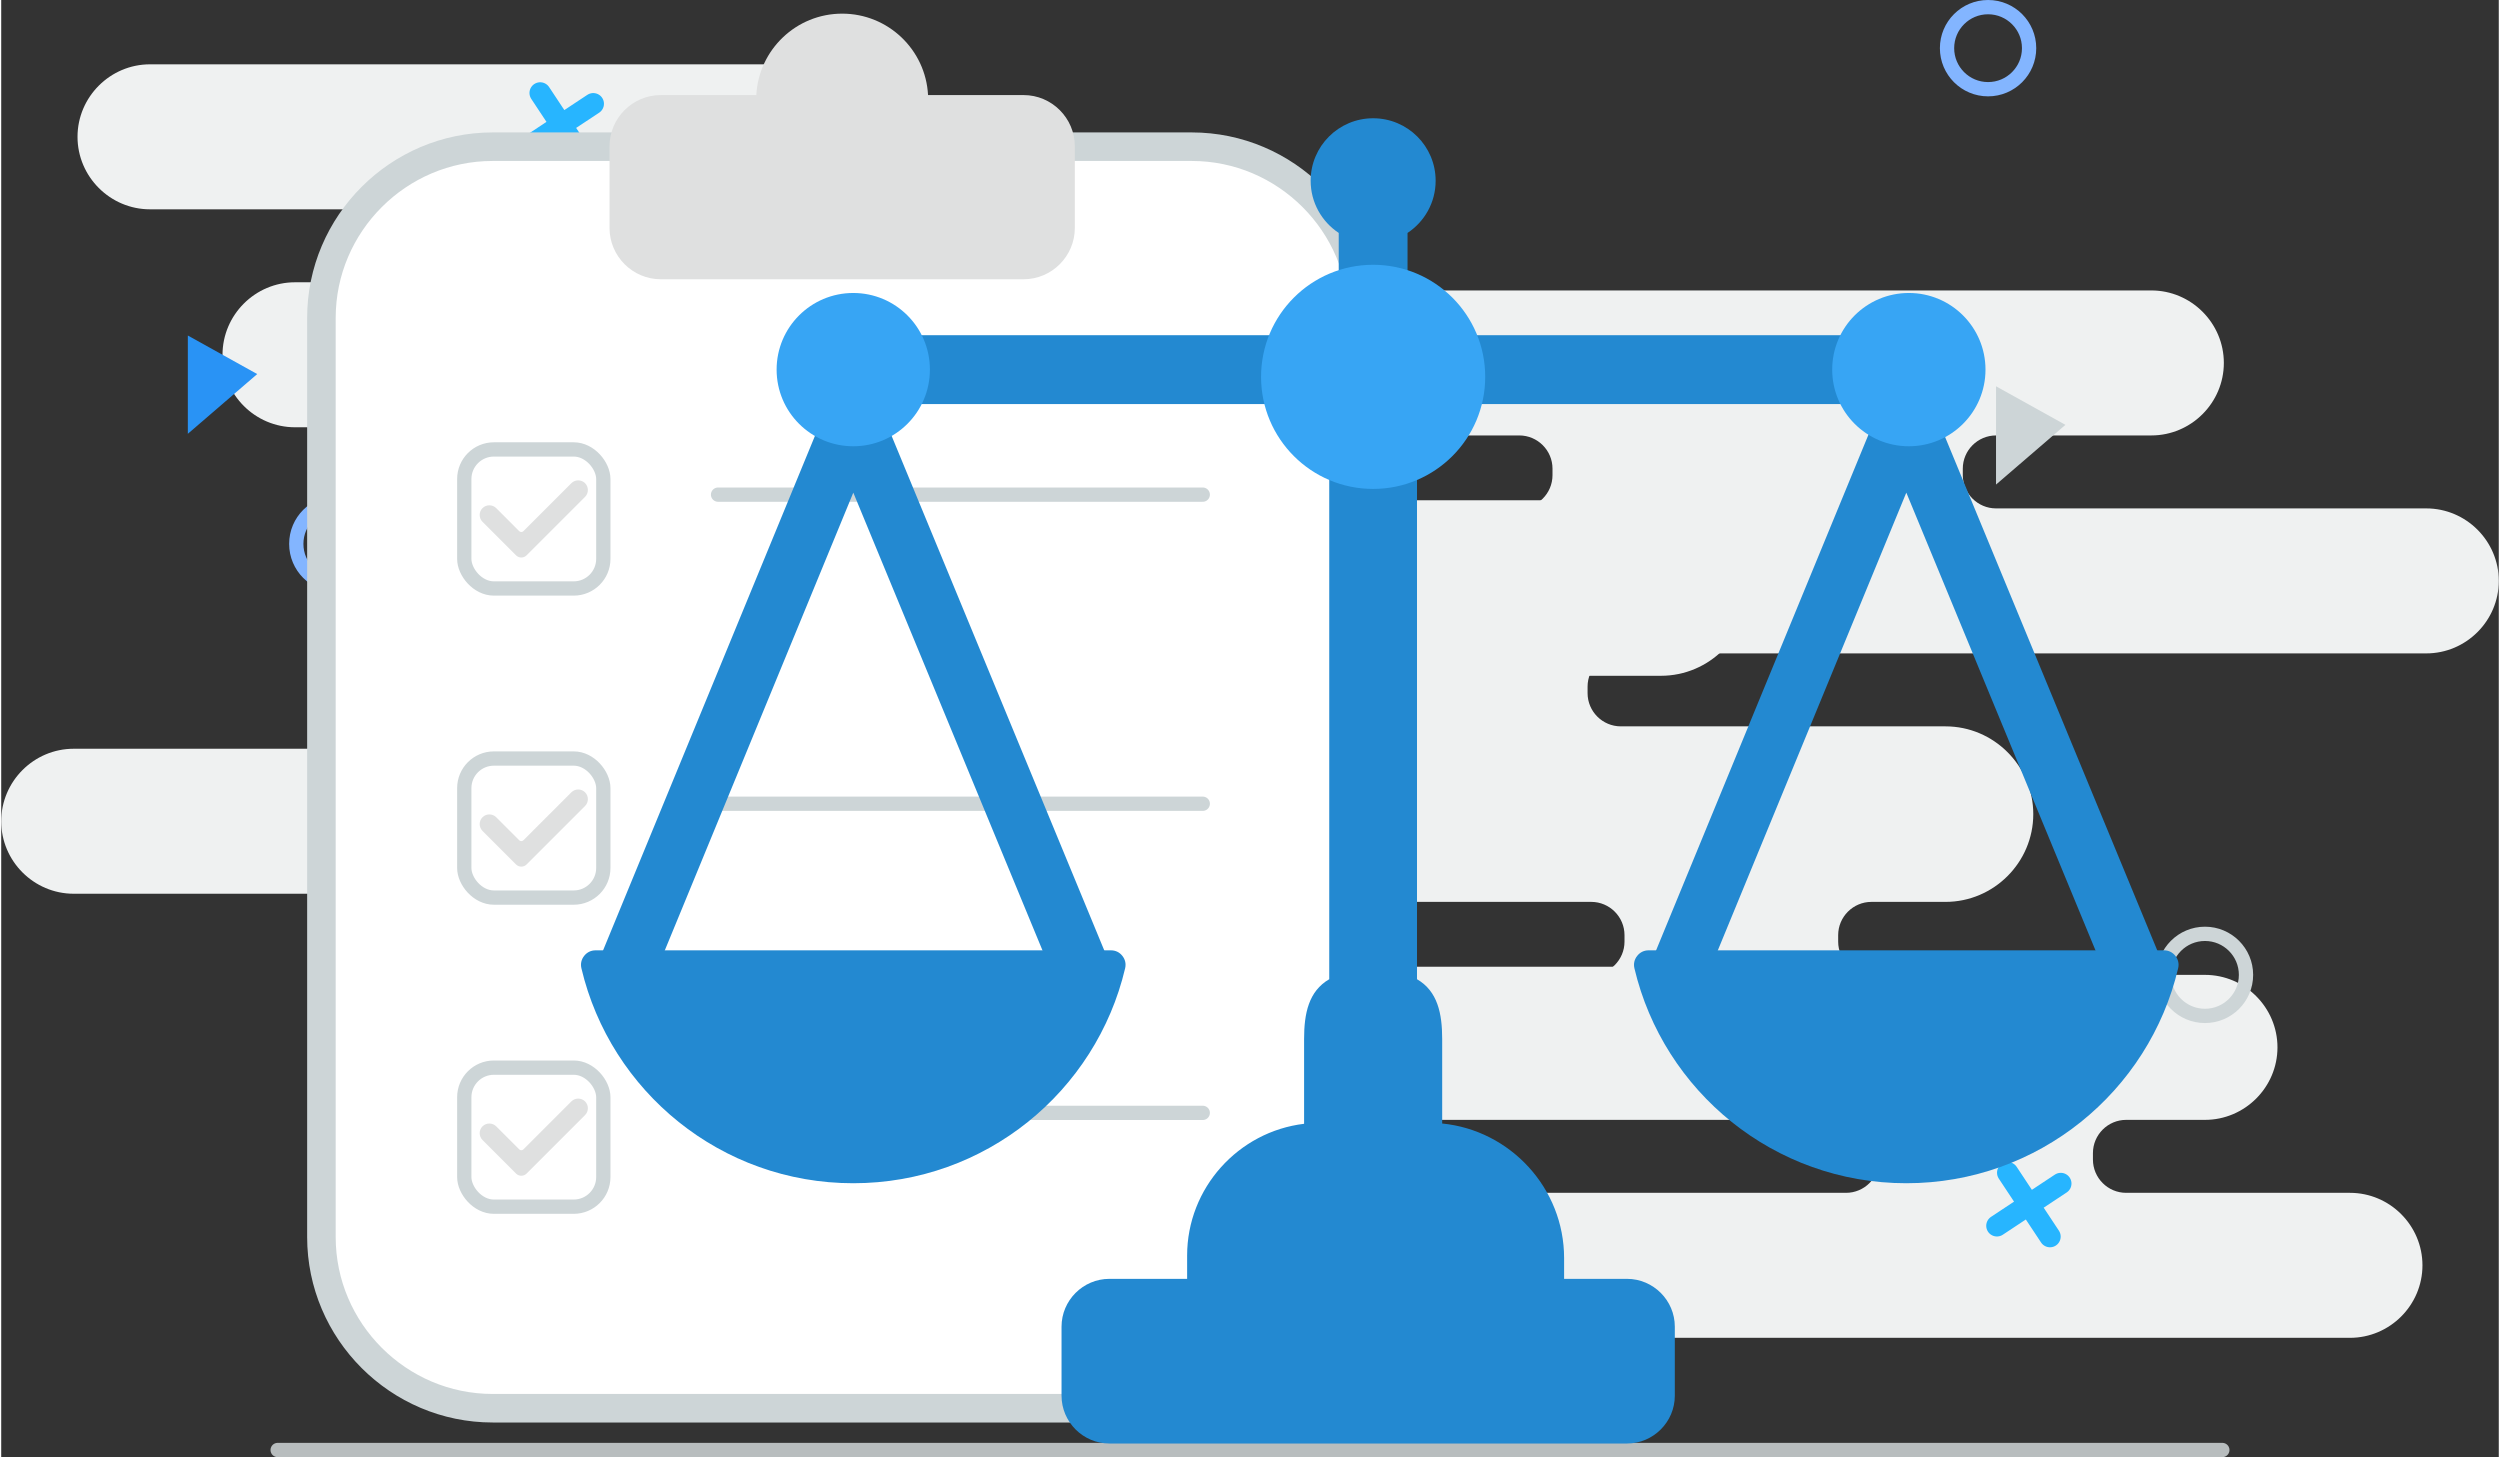 <svg xmlns="http://www.w3.org/2000/svg" width="350" height="204" fill-rule="evenodd" clip-rule="evenodd" viewBox="0 0 101.768 59.374"><rect x="0" y="0" width="101.768" height="59.374" fill="#333333" stroke="none"/><g><g><line x1="11.264" x2="90.504" y1="59.083" y2="59.083" fill="none" stroke="#b8bdbe" stroke-linecap="round" stroke-linejoin="round" stroke-miterlimit="2.613" stroke-width=".582"></line><g><g><path fill="#eff1f1" d="M11.971 11.502l3.212 0c0.746,0 1.354,-0.608 1.354,-1.354l0 -0.265c0,-0.746 -0.609,-1.354 -1.354,-1.354l-9.12 0c-1.624,0 -2.954,-1.329 -2.954,-2.954l0 0c0,-1.625 1.33,-2.954 2.954,-2.954l28.414 0c1.625,0 2.954,1.329 2.954,2.954l0 0c0,1.625 -1.33,2.954 -2.954,2.954l-7.879 0c-0.746,0 -1.355,0.608 -1.355,1.354l0 0.265c0,0.746 0.609,1.354 1.355,1.354l18.8 0c1.625,0 2.954,1.33 2.954,2.954l0 0c0,1.625 -1.329,2.954 -2.954,2.954l-8.42 0c-0.746,0 -1.354,0.609 -1.354,1.355l0 0.264c0,0.746 0.608,1.355 1.354,1.355l30.653 0c1.966,0 3.576,1.609 3.576,3.576l0 0c0,1.966 -1.61,3.576 -3.576,3.576l-20.442 0c-0.746,0 -1.354,0.608 -1.354,1.354l0 0.264c0,0.746 0.608,1.355 1.354,1.355l3.417 0c1.625,0 2.954,1.329 2.954,2.954l0 0c0,1.625 -1.329,2.954 -2.954,2.954l-10.694 0c-0.746,0 -1.355,0.608 -1.355,1.355l0 0.264c0,0.746 0.609,1.354 1.355,1.354l30.595 0c1.625,0 2.954,1.33 2.954,2.954l0 0c0,1.625 -1.329,2.954 -2.954,2.954l-50.533 0c-1.624,0 -2.954,-1.329 -2.954,-2.954l0 0c0,-1.624 1.33,-2.954 2.954,-2.954l0.512 0c0.746,0 1.354,-0.608 1.354,-1.354l0 -0.264c0,-0.747 -0.609,-1.355 -1.354,-1.355l-17.532 0c-1.625,0 -2.954,-1.329 -2.954,-2.954l0 0c0,-1.625 1.329,-2.954 2.954,-2.954l32.82 0c0.746,0 1.354,-0.609 1.354,-1.355l0 -0.264c0,-0.746 -0.608,-1.354 -1.354,-1.354l-13.23 0c-1.967,0 -3.576,-1.609 -3.576,-3.576l0 0c0,-1.967 1.609,-3.576 3.576,-3.576l3.019 0c0.746,0 1.354,-0.609 1.354,-1.355l0 -0.264c0,-0.746 -0.608,-1.355 -1.354,-1.355l-13.592 0c-1.624,0 -2.954,-1.329 -2.954,-2.954l0 0c0,-1.624 1.33,-2.954 2.954,-2.954z"></path><path fill="#eff1f1" d="M89.796 45.631l-3.211 0c-0.746,0 -1.354,0.608 -1.354,1.354l0 0.264c0,0.747 0.608,1.355 1.354,1.355l9.119 0c1.625,0 2.954,1.329 2.954,2.954l0 0c0,1.625 -1.329,2.954 -2.954,2.954l-36.292 0c-1.624,0 -2.954,-1.329 -2.954,-2.954l0 0c0,-1.625 1.33,-2.954 2.954,-2.954l15.758 0c0.746,0 1.354,-0.608 1.354,-1.355l0 -0.264c0,-0.746 -0.608,-1.354 -1.354,-1.354l-18.8 0c-1.625,0 -2.954,-1.33 -2.954,-2.954l0 0c0,-1.625 1.329,-2.954 2.954,-2.954l8.419 0c0.746,0 1.355,-0.609 1.355,-1.355l0 -0.264c0,-0.746 -0.609,-1.355 -1.355,-1.355l-30.652 0c-1.967,0 -3.576,-1.609 -3.576,-3.576l0 0c0,-1.966 1.609,-3.576 3.576,-3.576l20.441 0c0.746,0 1.355,-0.608 1.355,-1.354l0 -0.264c0,-0.746 -0.609,-1.355 -1.355,-1.355l-3.417 0c-1.624,0 -2.954,-1.329 -2.954,-2.954l0 0c0,-1.625 1.33,-2.954 2.954,-2.954l10.695 0c0.746,0 1.354,-0.609 1.354,-1.355l0 -0.264c0,-0.746 -0.608,-1.354 -1.354,-1.354l-30.595 0c-1.625,0 -2.954,-1.33 -2.954,-2.954l0 0c0,-1.625 1.329,-2.954 2.954,-2.954l56.35 0c1.624,0 2.954,1.329 2.954,2.954l0 0c0,1.624 -1.33,2.954 -2.954,2.954l-6.329 0c-0.746,0 -1.354,0.608 -1.354,1.354l0 0.264c0,0.746 0.608,1.355 1.354,1.355l17.532 0c1.624,0 2.954,1.329 2.954,2.954l0 0c0,1.625 -1.33,2.954 -2.954,2.954l-32.82 0c-0.746,0 -1.355,0.608 -1.355,1.355l0 0.264c0,0.746 0.609,1.354 1.355,1.354l13.23 0c1.967,0 3.576,1.61 3.576,3.576l0 0c0,1.967 -1.609,3.576 -3.576,3.576l-3.019 0c-0.746,0 -1.355,0.609 -1.355,1.355l0 0.264c0,0.746 0.609,1.355 1.355,1.355l13.591 0c1.625,0 2.954,1.329 2.954,2.954l0 0c0,1.624 -1.329,2.954 -2.954,2.954z"></path></g><path fill="none" stroke="#27b5ff" stroke-linecap="round" stroke-linejoin="round" stroke-miterlimit="2.613" stroke-width=".872" d="M24.124 4.228l-2.603 1.722m.44-2.162l1.722 2.602M55.391 29.06l-2.602 1.721m.44-2.162l1.722 2.603M83.921 48.225l-2.602 1.722m.44-2.163l1.722 2.603"></path><circle cx="13.695" cy="22.162" r="1.672" fill="none" stroke="#83b5ff" stroke-miterlimit="2.613" stroke-width=".582"></circle><circle cx="80.958" cy="1.963" r="1.672" fill="none" stroke="#83b5ff" stroke-miterlimit="2.613" stroke-width=".582"></circle><circle cx="43.441" cy="11.835" r="1.672" fill="none" stroke="#cdd5d7" stroke-miterlimit="2.613" stroke-width=".582"></circle><circle cx="89.796" cy="39.723" r="1.672" fill="none" stroke="#cdd5d7" stroke-miterlimit="2.613" stroke-width=".582"></circle><polygon fill="#2993f5" points="7.604 13.671 10.431 15.242 7.604 17.676"></polygon><polygon fill="#cdd5d7" points="81.282 15.74 84.11 17.311 81.282 19.745"></polygon></g></g><g><path fill="#fff" stroke="#cdd5d7" stroke-linecap="round" stroke-linejoin="round" stroke-miterlimit="22.926" stroke-width="1.163" d="M20.024 5.977l28.485 0c3.837,0 6.977,3.139 6.977,6.976l0 37.452c0,3.837 -3.14,6.976 -6.977,6.976l-28.485 0c-3.837,0 -6.977,-3.139 -6.977,-6.976l0 -37.452c0,-3.837 3.14,-6.976 6.977,-6.976z"></path><path fill="#dfe0e0" d="M26.874 3.874l3.894 0c0.097,-1.848 1.626,-3.318 3.498,-3.318 1.873,0 3.403,1.47 3.499,3.318l3.894 0c1.148,0 2.087,0.939 2.087,2.087l0 3.33c0,1.148 -0.939,2.088 -2.087,2.088l-14.785 0c-1.148,0 -2.087,-0.94 -2.087,-2.088l0 -3.33c0,-1.148 0.939,-2.087 2.087,-2.087z"></path><rect width="5.666" height="5.666" x="18.868" y="18.313" fill="#fff" stroke="#cdd5d7" stroke-linecap="round" stroke-linejoin="round" stroke-miterlimit="22.926" stroke-width=".582" rx="1.207" ry="1.207"></rect><rect width="5.666" height="5.666" x="18.868" y="30.908" fill="#fff" stroke="#cdd5d7" stroke-linecap="round" stroke-linejoin="round" stroke-miterlimit="22.926" stroke-width=".582" rx="1.207" ry="1.207"></rect><rect width="5.666" height="5.666" x="18.868" y="43.503" fill="#fff" stroke="#cdd5d7" stroke-linecap="round" stroke-linejoin="round" stroke-miterlimit="22.926" stroke-width=".582" rx="1.207" ry="1.207"></rect><line x1="29.209" x2="48.959" y1="20.155" y2="20.155" fill="none" stroke="#cdd5d7" stroke-linecap="round" stroke-linejoin="round" stroke-miterlimit="22.926" stroke-width=".582"></line><line x1="29.209" x2="48.959" y1="32.75" y2="32.75" fill="none" stroke="#cdd5d7" stroke-linecap="round" stroke-linejoin="round" stroke-miterlimit="22.926" stroke-width=".582"></line><line x1="29.209" x2="48.959" y1="45.346" y2="45.346" fill="none" stroke="#cdd5d7" stroke-linecap="round" stroke-linejoin="round" stroke-miterlimit="22.926" stroke-width=".582"></line><path fill="#dfe0e0" d="M19.611 20.704l.001 0c.153-.153.403-.153.557 0l.938.939c.047.047.124.047.171 0l1.954-1.955c.154-.153.404-.153.558 0l0 0c.153.154.153.404 0 .558l-2.384 2.383c-.118.118-.309.118-.427 0l-1.368-1.367c-.153-.154-.153-.404 0-.558zM19.611 33.3l0 0c.154-.153.404-.154.558 0l.938.938c.047.047.124.047.171 0l1.954-1.954c.154-.154.404-.154.558 0l0 0c.153.153.153.404 0 .557l-2.384 2.384c-.118.117-.309.117-.427 0l-1.368-1.368c-.153-.153-.153-.404 0-.557zM19.611 45.895l0 0c.154-.153.404-.153.558 0l.938.938c.047.048.124.048.171 0l1.954-1.954c.154-.153.404-.153.558 0l0 0c.153.153.153.404 0 .557l-2.384 2.384c-.118.118-.309.118-.427 0l-1.368-1.368c-.153-.153-.153-.404 0-.557z"></path><path fill="#2389d1" d="M57.303 9.491l0 3.09c-0.413,-0.234 -0.892,-0.368 -1.402,-0.368 -0.509,0 -0.988,0.134 -1.402,0.368l0 -3.09c-0.689,-0.456 -1.144,-1.237 -1.144,-2.126 0,-1.406 1.14,-2.546 2.546,-2.546 1.407,0 2.547,1.14 2.547,2.546 0,0.889 -0.455,1.67 -1.145,2.126zm-12.15 42.618l3.169 0 0 -0.949c0,-2.757 2.091,-5.049 4.766,-5.369l0 -3.454c0,-1.038 0.183,-1.949 1.025,-2.437l0 -22.359c0.414,0.235 1.279,0.369 1.788,0.369 0.51,0 1.374,-0.134 1.788,-0.369l0 22.359c0.842,0.488 1.026,1.4 1.026,2.437l0 3.442c2.778,0.276 4.968,2.637 4.968,5.485l0 0.845 2.563 0c1.071,0 1.948,0.877 1.948,1.948l0 2.813c0,1.071 -0.877,1.948 -1.948,1.948l-21.093 0c-1.071,0 -1.948,-0.877 -1.948,-1.948l0 -2.813c0,-1.071 0.877,-1.948 1.948,-1.948zm13.228 -38.45l20.647 0c-0.21,0.423 -0.329,0.899 -0.329,1.402 0,0.504 0.119,0.98 0.329,1.403l-20.647 0c0.235,-0.414 0.369,-0.893 0.369,-1.403 0,-0.509 -0.134,-0.988 -0.369,-1.402zm-4.96 2.805l-21.325 0c0.21,-0.423 0.328,-0.899 0.328,-1.403 0,-0.503 -0.118,-0.979 -0.328,-1.402l21.325 0c-0.234,0.414 -0.368,0.893 -0.368,1.402 0,0.51 0.134,0.989 0.368,1.403z"></path><g><path fill="#2389d1" d="M45.796 39.455c-1.185,5.021 -5.694,8.758 -11.078,8.758 -5.383,0 -9.892,-3.737 -11.077,-8.758 -0.043,-0.183 -0.004,-0.359 0.112,-0.506 0.117,-0.148 0.279,-0.226 0.467,-0.226l20.997 0c0.188,0 0.35,0.078 0.466,0.226 0.117,0.147 0.156,0.323 0.113,0.506z"></path><polyline fill="none" stroke="#2389d1" stroke-miterlimit="22.926" stroke-width="2.326" points="25.348 39.777 34.718 17.024 44.094 39.711"></polyline></g><circle cx="34.718" cy="15.061" r="3.123" fill="#37a5f4"></circle><path fill="#37a5f4" d="M55.901 10.789c2.522,0 4.567,2.045 4.567,4.567 0,2.522 -2.045,4.566 -4.567,4.566 -2.522,0 -4.566,-2.044 -4.566,-4.566 0,-2.522 2.044,-4.567 4.566,-4.567z"></path><g><path fill="#2389d1" d="M88.703 39.455c-1.185,5.021 -5.694,8.758 -11.078,8.758 -5.383,0 -9.892,-3.737 -11.077,-8.758 -0.043,-0.183 -0.004,-0.359 0.113,-0.506 0.116,-0.148 0.278,-0.226 0.466,-0.226l20.997 0c0.188,0 0.35,0.078 0.467,0.226 0.116,0.147 0.155,0.323 0.112,0.506z"></path><polyline fill="none" stroke="#2389d1" stroke-miterlimit="22.926" stroke-width="2.326" points="68.255 39.777 77.625 17.024 87.001 39.711"></polyline></g><circle cx="77.73" cy="15.061" r="3.123" fill="#37a5f4"></circle></g></g></svg>